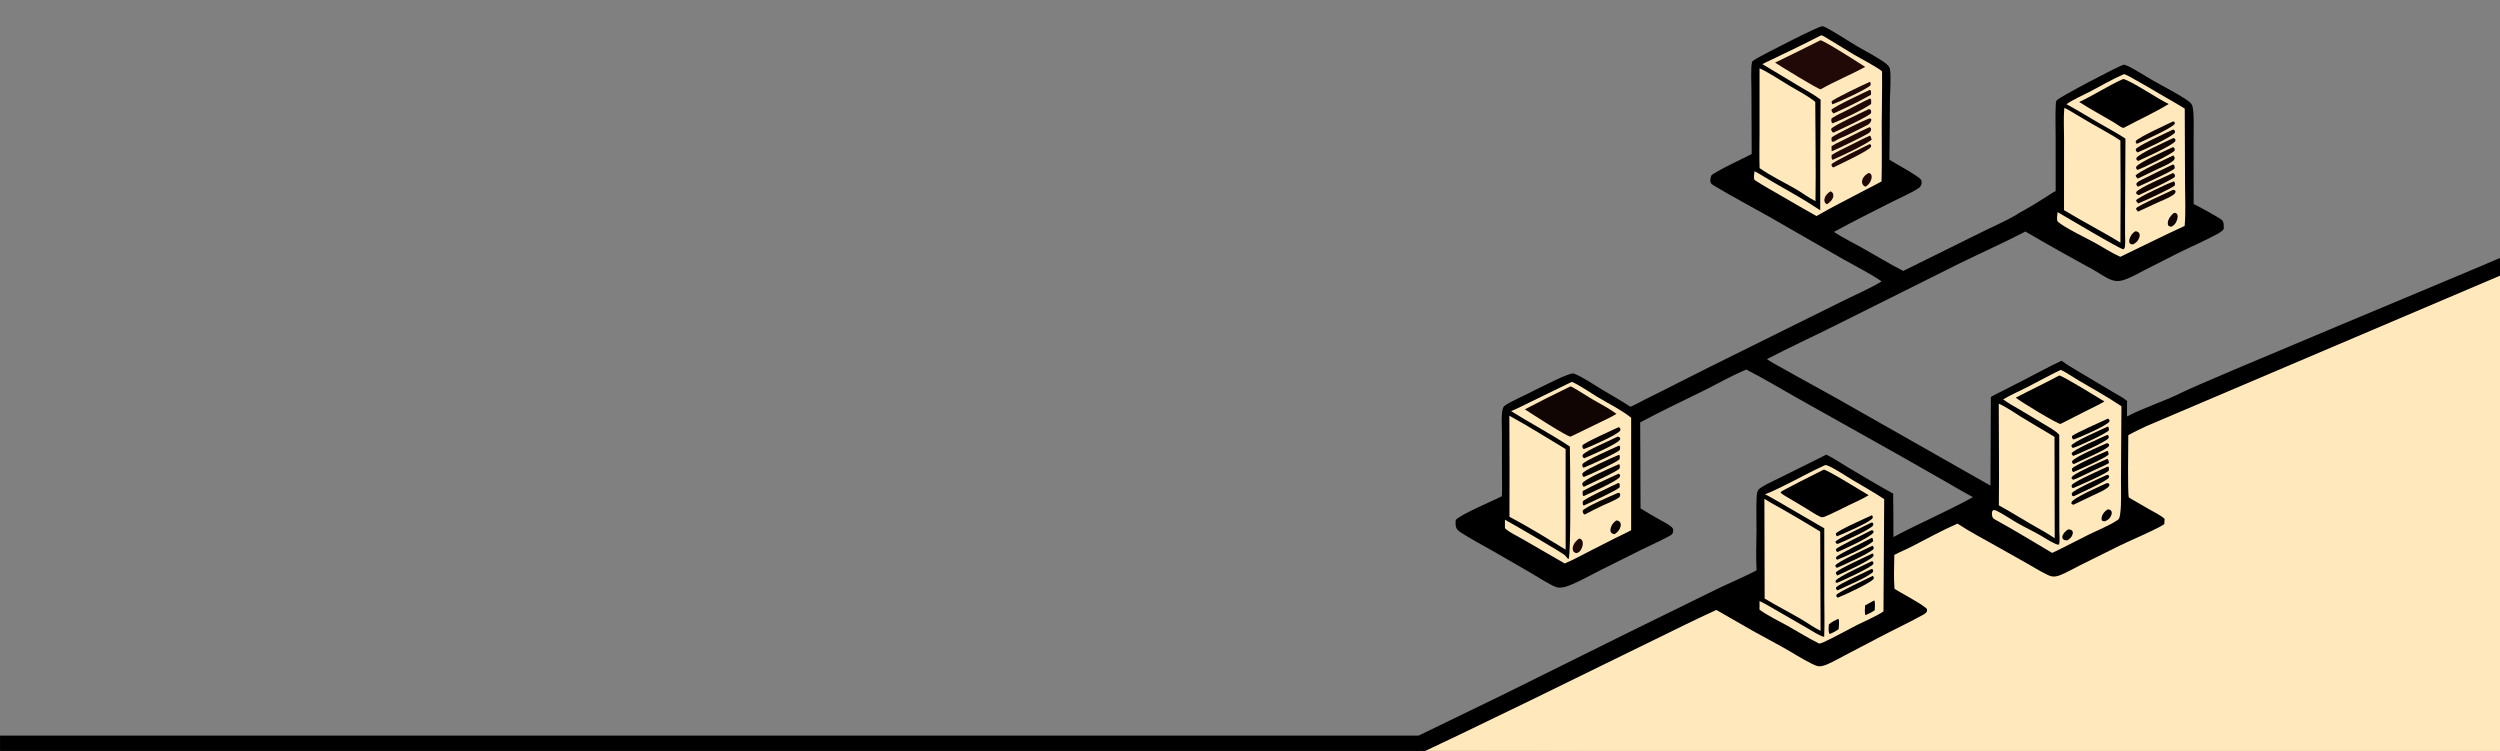 <?xml version="1.0" encoding="UTF-8" standalone="no"?>
<svg
   width="6066"
   height="1822"
   version="1.1"
   id="svg71"
   sodipodi:docname="third-alpha-wide-hack-shifted2-black-beige.svg"
   inkscape:version="1.3.2 (091e20ef0f, 2023-11-25)"
   viewBox="0 200 6066 1822"
   xmlns:inkscape="http://www.inkscape.org/namespaces/inkscape"
   xmlns:sodipodi="http://sodipodi.sourceforge.net/DTD/sodipodi-0.dtd"
   xmlns="http://www.w3.org/2000/svg"
   xmlns:svg="http://www.w3.org/2000/svg">
  <rect x="0" y="200" width="6066" height="1822" fill="#808080" stroke="none"/>
  <defs
     id="defs71" />
  <sodipodi:namedview
     id="namedview71"
     pagecolor="#ffffff"
     bordercolor="#666666"
     borderopacity="1.0"
     inkscape:showpageshadow="2"
     inkscape:pageopacity="0.0"
     inkscape:pagecheckerboard="0"
     inkscape:deskcolor="#d1d1d1"
     inkscape:zoom="1.0245794"
     inkscape:cx="4727.7936"
     inkscape:cy="798.37637"
     inkscape:window-width="3761"
     inkscape:window-height="2158"
     inkscape:window-x="1920"
     inkscape:window-y="0"
     inkscape:window-maximized="1"
     inkscape:current-layer="svg71"
     showgrid="false" />
  <path
     fill="#B35729"
     d="m 3400.523,8.357 h 749.964 1274.043 V 1077.937 v 49.389 224.56 680.477 h -1971.821 -52.186 v -25.399 -237.038 z"
     id="path1"
     style="fill:#d4d4d4;fill-opacity:0;stroke-width:1.977" />
  <path
     fill="#82231a"
     d="m 4250.308,573.74 -0.607,-157.24 c 0.014,-17.726 -2.062,-50.071 1.538,-66.614 3.773,-3.67 8.254,-6.41 12.792,-9.027 13.646,-7.871 149.189,-78.282 157.816,-77.209 4.718,0.585 11.489,4.698 15.655,6.999 23.128,12.757 45.246,27.721 67.965,41.229 16.249,9.659 62.203,33.459 73.996,45.246 2.92,2.917 5.582,6.355 6.293,10.519 3.156,18.552 0.107,56.767 -0.128,76.485 -0.57,47.835 -0.27,95.65 -1.226,143.487 12.964,8.215 71.794,39.808 77.009,48.88 1.708,2.973 1.423,7.551 0.523,10.77 -1.033,3.696 -2.956,6.627 -6.131,8.806 -17.47,11.998 -43.122,22.61 -62.329,32.416 -48,24.502 -96.487,48.286 -143.702,74.274 22.167,14.474 46.83,26.36 69.955,39.395 32.736,18.451 64.845,38.112 98.307,55.253 l 187.518,-92.735 c 29.604,-14.759 60.932,-28.065 89.442,-44.813 l 0.295,-0.793 c 71.72,-39.691 88.623,-56.185 92.562,-54.834 l -0.04,-131.63 c -0.012,-25.274 -1.017,-51.001 0.229,-76.228 0.172,-3.461 0.111,-10.079 2.237,-12.804 6.169,-7.902 148.783,-82.668 162.799,-86.779 4.506,1.138 8.586,2.485 12.737,4.635 20.021,10.375 39.19,23.065 58.765,34.313 18.822,10.816 78.166,41.377 90.729,54.136 4.265,4.333 5.246,10.496 5.95,16.332 2.589,21.481 1.194,51.567 1.271,73.831 l 0.077,155.076 c 9.926,4.271 61.978,32.825 68.759,38.897 5.316,4.77 4.269,15.401 4.25,21.849 -3.775,4.734 -8.084,7.76 -13.303,10.683 -32.208,17.985 -66.972,32.287 -99.945,48.879 l -79.045,40.132 c -17.236,8.736 -35.867,20.21 -54.585,24.98 -8.379,2.137 -16,1.935 -24.189,-0.923 -16.648,-5.813 -32.285,-17.997 -47.778,-26.482 -54.586,-29.543 -108.661,-59.992 -162.227,-91.347 -52.166,27.075 -106.964,51.464 -159.889,77.375 L 4451.929,990.257 c -54.735,27.297 -110.426,52.875 -164.675,81.132 13.628,9.681 30.076,17.558 44.645,25.901 41.259,23.632 83.308,45.786 124.694,69.182 l 373.073,211.855 0.993,-215.064 c 9.787,-5.944 20.521,-10.805 30.733,-16.014 l 50.92,-26.091 c 29.837,-15.127 59.423,-31.687 89.72,-45.79 13.929,10.158 28.962,18.773 43.718,27.653 26.632,16.024 53.606,31.482 80.129,47.682 11.362,6.939 25.257,13.494 35.281,22.094 -0.332,12.548 -0.132,25.147 -0.15,37.698 40.172,-21.316 93.805,-37.946 134.255,-58.709 46.912,-24.078 723.416,-304.557 771.506,-326.193 l -0.583,48.312 -641.659,477.982 3.24,660.91 -1991.967,9.282 1.237,-34.717 208.278,-101.05 307.738,-152.517 212.619,-104.374 c 32.003,-15.416 64.95,-29.176 96.49,-45.493 -1.809,-32.333 -0.405,-65.284 -0.206,-97.692 0.164,-26.579 -0.945,-53.665 0.38,-80.191 0.239,-4.782 0.775,-10.171 2.465,-14.651 1.629,-4.315 7.353,-7.978 11.205,-10.339 12.854,-7.889 27.468,-14.182 40.956,-21.048 37.954,-19.322 76.555,-37.387 114.374,-56.959 17.886,8.726 35.045,20.641 52.202,30.811 36.393,21.573 72.971,43.456 110.023,63.852 0.468,35.13 0.678,70.263 0.629,105.398 63.358,-33.936 130.046,-62.053 192.982,-96.83 -21.642,-11.473 -42.769,-24.164 -64.045,-36.304 l -111.234,-63.413 -252.571,-141.665 c -40.654,-22.736 -80.523,-47.072 -122.053,-68.213 -33.926,13.988 -70.441,34.809 -103.734,51.369 -51.229,25.482 -103.44,49.719 -153.795,76.851 l 0.838,208.791 c 15.627,9.818 31.864,18.887 47.876,28.067 8.385,4.809 18.024,9.358 25.567,15.418 2.259,1.817 5.123,4.313 5.635,7.332 0.591,3.477 -0.063,7.823 -2.016,10.763 -1.907,2.873 -6.782,5.2 -9.834,6.803 -20.471,10.744 -41.682,20.329 -62.434,30.54 l -98.907,49.267 c -21.561,10.635 -70.382,38.124 -90.26,42.423 -5.967,1.291 -13.785,2.335 -19.645,0.432 -14.919,-4.845 -52.365,-29.155 -67.822,-37.946 l -87.198,-50.27 c -24.89,-14.121 -50.286,-27.471 -74.419,-42.877 l -1.679,-1.153 c -3.015,-2.034 -6.172,-3.937 -8.609,-6.68 -6.289,-7.081 -4.96,-15.244 -4.646,-24.015 10.57,-13.441 90.682,-46.513 112.027,-57.892 0.919,-17.662 0.192,-35.698 0.166,-53.387 l -0.103,-101.426 c 0.01,-16.241 -2.105,-40.004 1.664,-55.379 0.735,-3.003 1.522,-6.131 3.91,-8.258 10.741,-9.569 60.868,-30.968 77.891,-40.73 13.779,-5.946 81.023,-41.918 90.946,-38.334 0.393,0.142 0.775,0.312 1.164,0.46 20.125,7.715 47.73,26.668 67.304,38.45 22.913,13.791 46.72,26.794 68.888,41.719 12.431,-5.174 24.448,-12.31 36.523,-18.343 25.533,-12.444 50.92,-25.183 76.159,-38.217 53.076,-26.949 106.326,-53.552 159.748,-79.809 l 235.314,-116.612 c 32.929,-16.522 70.564,-32.422 101.84,-51.308 -28.421,-19.445 -63.911,-37.108 -94.168,-54.306 l -179.838,-103.246 c -42.694,-24.041 -86.046,-46.904 -128.125,-72.044 -3.429,-2.05 -10.422,-5.521 -12.274,-9.069 -2.945,-5.645 -0.617,-12.765 1.164,-18.38 8.772,-9.278 80.877,-43.202 97.919,-51.946 z"
     id="path2"
     style="fill:#000000;fill-opacity:1;stroke-width:1.977"
     sodipodi:nodetypes="cccccccscscssccccccccccscccssscccccccccccccccccccccsscccccccccccccssccccscccccccccccccccccssccccccccccccsccccccccccsccc" />
  <path
     fill="#b35729"
     d="m 4281.148,1410.28 c 14.636,9.647 30.498,17.593 45.676,26.383 q 45.222,25.936 89.744,53.057 l 0.885,240.9 c -16.311,-7.748 -31.49,-19.248 -47.163,-28.332 -29.32,-16.994 -59.517,-32.489 -88.566,-49.978 z"
     id="path3"
     style="stroke-width:1.977;fill:#ffe9bc;fill-opacity:1.0" />
  <path
     fill="#b35729"
     d="m 4269.372,365.726 c 24.67,11.551 48.596,27.98 71.975,41.994 20.392,12.225 44.945,24.474 63.236,39.464 0.132,80.274 1.797,160.6 0.494,240.867 -16.712,-8.408 -32.145,-20.218 -48.372,-29.65 -28.68,-16.667 -60.141,-31.313 -87.177,-50.497 -0.97,-27.425 -0.15,-55.198 -0.164,-82.66 z"
     id="path4"
     style="stroke-width:1.977;fill:#ffe9bc;fill-opacity:1" />
  <path
     fill="#b35729"
     d="m 4849.752,1179.433 c 18.593,8.165 36.699,21.328 54.089,31.972 26.905,16.468 54.123,32.345 81.193,48.531 l 0.498,246.048 c -19.152,-13.05 -40.253,-24.083 -60.262,-35.794 -25.078,-14.678 -49.645,-30.091 -75.23,-43.903 0.827,-82.265 -0.022,-164.586 -0.288,-246.854 z"
     id="path5"
     style="stroke-width:1.977;fill:#ffe9bc;fill-opacity:1" />
  <path
     fill="#b35729"
     d="m 3662.308,1208.735 c 46.355,25.235 91.181,53.751 136.472,80.846 l 0.111,244.053 c -44.757,-27.246 -89.922,-55.329 -136.314,-79.654 q 0.539,-122.622 -0.269,-245.245 z"
     id="path6"
     style="stroke-width:1.977;fill:#ffe9bc;fill-opacity:1.0" />
  <path
     fill="#b35729"
     d="m 5008.815,461.95 c 8.657,3.123 17.361,9.142 25.299,13.82 l 41.675,24.66 c 22.886,13.451 47.252,25.603 69.124,40.555 q 1.01,123.919 0.081,247.838 c -44.797,-27.816 -92,-51.48 -136.884,-78.958 l 0.103,-172.203 c 0.138,-24.844 -1.663,-51.078 0.602,-75.712 z"
     id="path7"
     style="stroke-width:1.977;fill:#ffe9bc;fill-opacity:1" />
  <path
     fill="#b35729"
     d="m 4428.302,1328.594 c 1.698,-0.067 3.267,-0.079 4.878,0.536 16.906,6.465 45.436,25.614 62.312,35.789 25.411,15.319 51.639,29.75 76.316,46.201 l -1.751,272.312 c -15.921,11.181 -45.223,23.499 -63.301,32.641 -27.449,13.876 -54.5,29.523 -82.415,42.312 -3.252,1.49 -6.471,2.54 -9.986,3.247 -26.255,-12.727 -51.316,-28.781 -76.792,-43.055 -21.185,-11.873 -49.211,-25.023 -68.3,-39.406 l 0.105,-20.694 c 13.043,5.904 25.691,13.767 38.161,20.84 l 77.76,44.836 c 12.555,7.17 26.978,17.464 40.911,21.261 1.337,-30.909 0.314,-62.347 0.32,-93.304 l -0.075,-170.175 -87.034,-50.551 c -18.839,-10.883 -37.547,-22.229 -56.866,-32.24 14.263,-4.749 27.986,-11.871 41.516,-18.4 34.958,-16.873 68.883,-36.189 104.243,-52.152 z"
     id="path8"
     style="stroke-width:1.977;fill:#ffe9bc;fill-opacity:1.0" />
  <path
     fill="#82231a"
     d="m 4547.714,1656.789 c 2.672,3.643 1.195,18.765 1.195,23.711 -7.014,5.098 -14.419,8.812 -22.412,12.097 -2.881,-3.625 -1.158,-18.378 -1.006,-23.668 z"
     id="path9"
     style="stroke-width:1.977;fill:#010000;fill-opacity:1" />
  <path
     fill="#82231a"
     d="m 4460.368,1701.42 0.314,0.095 c 3.037,3.851 0.863,20.02 0.618,25.088 q -5.059,3.613 -10.533,6.566 -5.473,2.952 -11.273,5.197 c -3.892,-4.875 -2.224,-16.589 -2.073,-22.963 5.76,-6.175 15.475,-10.071 22.947,-13.984 z"
     id="path10"
     style="stroke-width:1.977;fill:#010000;fill-opacity:1" />
  <path
     fill="#82231a"
     d="m 4541.887,1450.212 1.471,1.396 c 0.658,2.346 1.385,3.675 -0.016,5.963 -5.75,9.401 -71.94,38.243 -86.392,43.817 -1.382,-2.326 -2.502,-3.965 -2.492,-6.778 6.509,-8.631 74.061,-37.991 87.429,-44.398 z"
     id="path11"
     style="stroke-width:1.977;fill:#010000;fill-opacity:1" />
  <path
     fill="#82231a"
     d="m 4541.003,1580.617 c 1.986,-0.099 1.844,0.257 3.327,1.429 0.853,2.583 1.03,2.984 0.391,5.599 -14.213,14.089 -65.541,34.485 -85.974,44.7 -1.032,-0.369 -2.202,-1.268 -2.819,-2.172 -1.466,-2.148 -1.211,-3.197 -0.62,-5.472 10.649,-9.68 68.208,-35.318 85.696,-44.084 z"
     id="path12"
     style="stroke-width:1.977;fill:#010000;fill-opacity:1" />
  <path
     fill="#82231a"
     d="m 4542.205,1504.809 1.159,0.983 c 1.142,2.828 2.044,4.643 1.3,7.758 -12.861,12.385 -68.213,37.345 -86.71,44.522 l -1.804,-1.094 c -1.323,-2.615 -1.528,-2.644 -0.904,-5.471 7.407,-7.486 71.657,-38.504 86.959,-46.698 z"
     id="path13"
     style="stroke-width:1.977;fill:#010000;fill-opacity:1" />
  <path
     fill="#82231a"
     d="m 4541.528,1561.838 c 1.165,-0.01 1.9,0.371 2.972,0.79 0.866,2.216 1.892,3.61 0.712,5.952 -4.044,8.019 -74.136,40.012 -86.902,45.324 -2.405,-0.036 -2.558,0.267 -4.658,-1.156 0.081,-1.204 0.105,-2.44 0.471,-3.604 2.494,-7.946 74.703,-40.877 87.404,-47.307 z"
     id="path14"
     style="stroke-width:1.977;fill:#010000;fill-opacity:1" />
  <path
     fill="#82231a"
     d="m 4543.945,1597.394 1.696,1.317 c 0.99,2.575 1.071,3.037 0.636,5.756 -7.062,9.846 -72.653,40.318 -87.058,45.682 -0.711,-0.445 -1.819,-1.067 -2.34,-1.716 -1.639,-2.034 -1.315,-3.247 -0.834,-5.524 7.099,-7.567 72.387,-37.824 87.9,-45.515 z"
     id="path15"
     style="stroke-width:1.977;fill:#010000;fill-opacity:1" />
  <path
     fill="#82231a"
     d="m 4543.252,1542.995 c 1.246,0.421 1.574,1.165 2.413,2.148 0.18,1.417 0.589,2.608 0.04,3.987 -3.708,9.282 -74.758,41.358 -87.918,47.355 -1.793,-2.517 -3.192,-4.519 -3.243,-7.618 7.997,-9.093 73.137,-38.031 88.709,-45.873 z"
     id="path16"
     style="stroke-width:1.977;fill:#010000;fill-opacity:1" />
  <path
     fill="#82231a"
     d="m 4540.578,1486.789 c 1.734,-0.209 2.788,0.11 4.463,0.511 1.406,2.095 0.831,2.583 0.548,4.996 -6.986,11.318 -71.847,40.46 -86.693,47.089 -0.786,-0.249 -1.846,-1.037 -2.565,-1.47 -1.366,-2.399 -1.779,-2.77 -1.578,-5.475 4.407,-5.58 74.008,-39.481 85.824,-45.651 z"
     id="path17"
     style="stroke-width:1.977;fill:#010000;fill-opacity:1" />
  <path
     fill="#82231a"
     d="m 4540.829,1467.915 c 1.406,-0.01 2.204,0.261 3.523,0.691 0.87,2.32 1.666,3.663 0.539,6.139 -3.92,8.613 -72.951,40.024 -85.717,45.009 -2.028,-0.227 -2.753,-0.843 -4.431,-1.931 -1.127,-2.186 -1.234,-2.063 -0.573,-4.407 6.953,-7.357 72.002,-37.864 86.66,-45.501 z"
     id="path18"
     style="stroke-width:1.977;fill:#010000;fill-opacity:1" />
  <path
     fill="#82231a"
     d="m 4543.236,1524.306 c 1.031,0.427 1.768,1.362 2.303,2.332 1.197,2.182 0.915,3.959 0.107,6.133 -14.835,12.184 -69,36.6 -88.325,45.018 -0.431,-0.221 -0.911,-0.365 -1.297,-0.662 -2.001,-1.544 -2.465,-2.615 -2.879,-4.927 5.069,-9.326 76.565,-41.268 90.093,-47.895 z"
     id="path19"
     style="stroke-width:1.977;fill:#010000;fill-opacity:1" />
  <path
     fill="#82231a"
     d="m 4425.226,1339.452 c 8.767,0.427 93.714,53.341 108.965,62.097 -15.063,9.294 -31.928,16.382 -47.869,24.122 -19.437,9.441 -38.79,19.649 -58.726,27.979 -3.539,1.117 -6.299,2.251 -9.917,0.654 -12.144,-5.354 -23.933,-13.922 -35.433,-20.692 q -20.75,-12.083 -41.208,-24.657 c -5.683,-3.467 -12.024,-6.643 -17.311,-10.647 -1.976,-1.497 -2.485,-2.19 -3.384,-4.406 1.919,-2.669 94.498,-49.603 104.882,-54.449 z"
     id="path20"
     style="stroke-width:1.977;fill:#000000;fill-opacity:1" />
  <path
     fill="#b35729"
     d="m 4418.044,285.986 c 0.464,-0.032 0.928,-0.129 1.393,-0.093 2.794,0.213 6.068,2.453 8.473,3.837 23.518,13.557 46.342,28.563 69.763,42.374 14.103,8.317 59.257,31.791 68.945,41.203 0.535,42.947 -0.676,85.896 -0.806,128.841 -0.138,45.977 0.755,92.14 -0.454,138.089 -10.593,6.183 -21.956,11.393 -32.798,17.182 -41.711,22.28 -84.118,43.168 -125.111,66.763 q -42.306,-23.824 -84.217,-48.331 c -21.902,-12.644 -44.178,-24.899 -65.304,-38.82 l -1.5,-1.646 c -1.346,-6.384 -0.107,-13.522 0.797,-19.936 16.117,8.618 31.631,18.74 47.531,27.804 37.948,21.632 75.479,42.783 111.9,66.97 q -0.409,-134.201 0.897,-268.396 c -14.662,-11.689 -32.712,-20.938 -48.807,-30.669 l -92.671,-55.658 c 47.367,-23.007 95.273,-45.174 141.973,-69.514 z"
     id="path21"
     style="stroke-width:1.977;fill:#ffe9bc;fill-opacity:1" />
  <path
     fill="#82231a"
     d="m 4441.724,664.222 c 2.331,1.097 3.805,2.089 5.262,4.279 1.601,2.403 1.738,5.756 1.194,8.493 -1.623,8.185 -8.565,14.38 -15.244,18.629 -2.218,-1.03 -3.572,-1.955 -4.874,-4.092 -1.722,-2.825 -1.635,-6.811 -0.855,-9.899 1.986,-7.871 7.661,-13.601 14.516,-17.412 z"
     id="path22"
     style="stroke-width:1.977;fill:#1f0806;fill-opacity:1" />
  <path
     fill="#82231a"
     d="m 4533.752,619.773 c 2.646,0.227 4.407,0.854 5.993,3.147 2.156,3.119 2,7.286 1.098,10.82 -2.257,8.847 -6.793,14.808 -14.51,19.432 -2.51,-1.364 -4.85,-2.528 -6.368,-5.064 -2.004,-3.344 -2.423,-7.278 -1.423,-11.017 2.224,-8.323 8.108,-13.219 15.21,-17.317 z"
     id="path23"
     style="stroke-width:1.977;fill:#1f0806;fill-opacity:1" />
  <path
     fill="#82231a"
     d="m 4536.979,398.632 1.42,1.283 c 0.726,2.89 0.839,4.161 0.014,7.141 -7.111,8.673 -78.695,41.411 -91.886,46.074 -1.809,-2.285 -2.411,-4.22 -2.206,-7.094 4.973,-6.481 79.778,-41.808 92.659,-47.404 z"
     id="path24"
     style="stroke-width:1.977;fill:#1f0806;fill-opacity:1" />
  <path
     fill="#82231a"
     d="m 4536.481,549.67 c 1.105,0.225 1.87,0.874 2.805,1.479 0.934,1.886 1.286,2.629 0.61,4.799 -2.745,8.821 -78.658,43.882 -91.606,50.466 -0.768,-0.411 -1.331,-0.654 -1.975,-1.318 -1.901,-1.953 -2.401,-3.659 -2.479,-6.285 2.807,-5.764 81.677,-43.643 92.644,-49.14 z"
     id="path25"
     style="stroke-width:1.977;fill:#1f0806;fill-opacity:1" />
  <path
     fill="#82231a"
     d="m 4536.382,418.271 c 0.677,-0.045 1.619,0.275 2.289,0.419 1.704,3.311 1.194,7.547 1.194,11.197 -29.353,16.475 -60.428,31.73 -91.157,45.495 -2.557,-2.68 -4.627,-4.993 -5.071,-8.802 3.831,-6.788 80.069,-42.214 92.745,-48.309 z"
     id="path26"
     style="stroke-width:1.977;fill:#1f0806;fill-opacity:1" />
  <path
     fill="#82231a"
     d="m 4537.265,529.123 c 0.057,0.028 0.124,0.042 0.172,0.085 2.429,2.166 3.022,6.831 3.928,9.972 -23.658,16.53 -66.617,35.912 -93.835,48.365 l -2.2,-0.421 c -1.643,-3.186 -1.122,-7.539 -1.138,-11.063 12.768,-8.007 26.847,-14.397 40.324,-21.165 17.468,-8.776 34.851,-17.896 52.749,-25.772 z"
     id="path27"
     style="stroke-width:1.977;fill:#1f0806;fill-opacity:1" />
  <path
     fill="#82231a"
     d="m 4535.175,509.077 2.465,-0.459 -0.774,-0.101 c 2.063,1.589 3.165,2.653 3.157,5.467 -0.01,3.455 -1.967,5.93 -4.463,8.068 -5.821,4.987 -80.915,41.447 -91.288,45.113 l -0.213,-12.545 c 2.984,-1.662 6.305,-3.222 8.979,-5.337 27.627,-12.945 54.131,-27.927 82.137,-40.207 z"
     id="path28"
     style="stroke-width:1.977;fill:#1f0806;fill-opacity:1" />
  <path
     fill="#82231a"
     d="m 4451.86,543.017 -5.769,1.083 -1.615,-1.113 c -0.462,-3.423 -1.04,-6.357 -0.069,-9.725 7.131,-6.114 85.949,-45.896 93.379,-46.202 1.992,1.49 2.281,1.186 2.952,3.732 -1.442,6.082 -3.506,8.438 -8.681,11.964 q -26.004,13.644 -52.504,26.3 c -8.189,3.983 -20.858,8.169 -27.694,13.961 z"
     id="path29"
     style="stroke-width:1.977;fill:#1f0806;fill-opacity:1" />
  <path
     fill="#82231a"
     d="m 4534.275,464.78 c 2.796,0.261 3.013,0.129 5.039,2.016 0.922,3.046 1.185,4.516 0.597,7.641 -5.701,8.055 -76.531,40.583 -90.494,47.056 l -1.426,0.253 c -2.272,-1.419 -2.653,-2.139 -3.858,-4.538 -0.74,-1.473 -1.441,-3.253 -0.701,-4.851 3.023,-6.505 79.888,-42.148 90.843,-47.578 z"
     id="path30"
     style="stroke-width:1.977;fill:#1f0806;fill-opacity:1" />
  <path
     fill="#82231a"
     d="m 4537.031,439.099 2.221,0.927 c 1.569,3.801 0.909,8.333 0.768,12.375 -22.08,15.162 -68.073,36.855 -93.496,46.91 l -2.184,-2.372 c -0.71,-2.73 -1.396,-5.113 -0.618,-7.952 0.55,-2.002 2.248,-2.993 3.892,-4.032 11.208,-7.07 24.183,-12.599 35.996,-18.651 17.75,-9.096 35.292,-18.902 53.419,-27.206 z"
     id="path31"
     style="stroke-width:1.977;fill:#1f0806;fill-opacity:1" />
  <path
     fill="#82231a"
     d="m 4417.035,297.742 c 6.57,-0.884 95.86,56.231 108.816,64.644 -35.527,19.038 -73.222,34.422 -108.232,54.334 -6.593,-0.144 -98.546,-56.911 -110.613,-64.713 36.867,-17.647 73.416,-36.096 110.029,-54.265 z"
     id="path32"
     style="stroke-width:1.977;fill:#200906;fill-opacity:1" />
  <path
     fill="#b35729"
     d="m 3813.863,1126.533 c 15.795,6.172 45.629,26.695 61.467,36.221 27.215,16.372 57.599,31.11 82.524,50.744 l -0.041,272.996 c -11.685,6.569 -24.053,11.921 -36.045,17.912 l -58.834,29.829 c -21.786,10.839 -43.854,23.743 -66.328,32.908 l -103.007,-59.457 c -12.312,-7.185 -29.413,-15.161 -40.215,-24.142 -2.299,-1.913 -1.7,-3.548 -1.824,-6.349 v -16.091 c 15.236,7.717 141.635,81.707 145.391,86.002 q 4.038,4.618 7.979,9.318 l 1.194,-0.51 c 6.193,-14.014 3.655,-235.061 2.945,-272.431 -46.256,-30.787 -95.684,-56.423 -142.604,-86.016 15.66,-6.087 31.04,-14.477 46.226,-21.721 q 50.725,-24.32 101.171,-49.213 z"
     id="path33"
     style="stroke-width:1.977;fill:#ffe9bc;fill-opacity:1.0" />
  <path
     fill="#82231a"
     d="m 3921.642,1462.82 c 3.724,0.312 6.462,0.99 8.926,4.044 2.233,2.765 2.534,6.42 1.797,9.773 -1.882,8.561 -7.09,14.604 -14.273,19.233 -1.097,-0.016 -2.073,0.012 -3.166,-0.219 -2.465,-0.517 -4.823,-1.955 -6.153,-4.135 -1.465,-2.399 -1.534,-5.491 -1.034,-8.179 1.611,-8.652 6.8,-15.625 13.903,-20.517 z"
     id="path34"
     style="stroke-width:1.977;fill:#090302;fill-opacity:1" />
  <path
     fill="#82231a"
     d="m 3831.652,1506.594 c 1.125,0.314 2.267,0.651 3.342,1.113 2.346,1.002 3.738,3.008 4.57,5.346 2.263,6.362 0.142,13.882 -2.911,19.594 -2.882,5.387 -5.635,7.902 -11.496,9.52 -2.752,-0.591 -5.386,-1.508 -7.128,-3.878 -1.941,-2.642 -2.4,-6.214 -1.919,-9.389 1.447,-9.55 7.983,-16.927 15.542,-22.306 z"
     id="path35"
     style="stroke-width:1.977;fill:#1e0806;fill-opacity:1" />
  <path
     fill="#82231a"
     d="m 3928.41,1281.127 c 1.089,0.417 1.032,0.17 1.571,1.183 1.605,3.027 1.202,6.334 0.227,9.454 -6.538,7.497 -75.588,38.541 -87.7,43.075 -1.141,-0.679 -2.066,-1.519 -2.617,-2.784 -0.787,-1.801 -0.939,-3.639 -0.354,-5.497 2.289,-7.281 75.61,-39.238 88.873,-45.431 z"
     id="path36"
     style="stroke-width:1.977;fill:#090302;fill-opacity:1" />
  <path
     fill="#82231a"
     d="m 3925.338,1259.31 c 2.291,0.435 4.23,1.376 5.588,3.366 0.684,1.004 0.559,1.929 0.221,3.081 -3.08,10.483 -73.971,40.431 -87.115,46.189 -1.073,-0.413 -2.56,-1.663 -3.228,-2.559 -1.445,-1.945 -1.002,-3.43 -0.674,-5.598 7.493,-10.547 69.095,-35.96 85.208,-44.479 z"
     id="path37"
     style="stroke-width:1.977;fill:#090302;fill-opacity:1" />
  <path
     fill="#82231a"
     d="m 3926.362,1395.732 c 2.682,0.42 2.931,0.126 4.572,2.227 0.273,2.194 0.496,3.768 -0.207,5.903 -0.8,2.428 -2.508,3.582 -4.633,4.883 -10.733,6.56 -23.335,11.345 -34.784,16.668 q -23.418,10.835 -46.115,23.111 c -0.915,-0.402 -2.226,-1.485 -3.064,-2.066 -1.453,-2.645 -1.951,-3.949 -2.006,-7.071 4.044,-8.691 72.536,-37.711 86.238,-43.655 z"
     id="path38"
     style="stroke-width:1.977;fill:#090302;fill-opacity:1" />
  <path
     fill="#82231a"
     d="m 3927.403,1303.911 c 1.063,0.128 1.7,0.519 2.641,1.001 0.302,3.425 0.376,6.112 -0.374,9.477 -10.335,9.032 -71.593,37.267 -86.941,43.072 -0.219,-0.195 -0.453,-0.377 -0.66,-0.584 -2.133,-2.133 -2.868,-3.916 -2.801,-6.896 0.814,-1.909 1.633,-3.197 3.275,-4.451 13.069,-9.982 67.759,-34.45 84.86,-41.619 z"
     id="path39"
     style="stroke-width:1.977;fill:#090302;fill-opacity:1" />
  <path
     fill="#82231a"
     d="m 3926.467,1372.004 c 1.923,0.318 1.925,0.563 3.348,1.744 0.502,3.282 0.589,5.66 -0.032,8.934 -7.574,7.703 -71.524,36.94 -86.125,43.614 -1.645,0.028 -0.717,0.203 -2.607,-1.096 -0.561,-2.453 -1.255,-6.03 -0.504,-8.491 1.749,-5.726 74.983,-39.406 85.92,-44.704 z"
     id="path40"
     style="stroke-width:1.977;fill:#090302;fill-opacity:1" />
  <path
     fill="#82231a"
     d="m 3927.39,1349.3 c 2.212,1.088 2.386,1.497 3.702,3.618 -0.024,1.35 -0.213,2.533 -0.599,3.841 -2.595,8.82 -75.017,41.137 -87.635,46.856 l -1.73,-0.628 c -1.573,-3.386 -0.915,-7.954 -0.838,-11.63 28.338,-15.32 57.854,-28.579 87.1,-42.056 z"
     id="path41"
     style="stroke-width:1.977;fill:#090302;fill-opacity:1" />
  <path
     fill="#82231a"
     d="m 3927.526,1236.488 c 1.589,0.624 2.368,1.542 3.589,2.702 0.585,2.192 1.032,3.374 -0.01,5.592 -4.281,9.149 -74.271,40.046 -87.605,44.714 -1.56,-0.504 -1.933,-0.279 -2.846,-1.811 -1.285,-2.16 -1.86,-4.536 -0.973,-6.959 2.097,-5.724 77.901,-39.524 87.841,-44.238 z"
     id="path42"
     style="stroke-width:1.977;fill:#090302;fill-opacity:1" />
  <path
     fill="#82231a"
     d="m 3927.516,1326.554 1.812,0.302 0.852,1.35 c 0.069,2.68 0.427,5.671 -0.457,8.234 -2.026,5.875 -77.061,40.067 -86.936,44.819 -2.404,-2.518 -3.627,-4.728 -3.593,-8.256 4.489,-10.711 72.931,-39.391 88.321,-46.449 z"
     id="path43"
     style="stroke-width:1.977;fill:#090302;fill-opacity:1" />
  <path
     fill="#82231a"
     d="m 3810.112,1137.753 c 1.67,0.042 2.726,0.298 4.196,1.119 17.469,9.736 34.363,21.095 51.652,31.247 18.426,10.819 39.259,21.125 56.212,34.07 -12.929,8.136 -27.546,14.512 -41.245,21.267 q -34.361,17.066 -69.022,33.515 c -0.407,0.124 -0.798,0.306 -1.218,0.373 -7.131,1.167 -97.117,-57.229 -110.759,-66.174 q 54.632,-28.622 110.184,-55.419 z"
     id="path44"
     style="stroke-width:1.977;fill:#110503;fill-opacity:1" />
  <path
     fill="#b35729"
     d="m 5153.876,379.762 c 9.411,3.234 18.834,9.286 27.532,14.097 q 29.073,16.113 57.557,33.248 c 20.631,12.241 41.781,23.713 62.084,36.482 l 0.731,181.257 c 0.126,34.153 1.933,69.34 -0.917,103.315 -52.559,24.083 -103.997,50.185 -156.188,74.985 -21.245,-9.547 -41.842,-23.126 -62.333,-34.416 -21.205,-11.684 -73.447,-36.523 -89.68,-51.199 -2.886,-5.125 -0.71,-17.084 -0.063,-22.816 16.658,9.223 151.501,90.313 159.802,90.187 1.979,-1.994 2.872,-2.554 3.338,-5.404 1.587,-9.673 0.593,-20.744 0.521,-30.562 l 0.01,-45.975 0.938,-186.594 c -21.14,-14.01 -43.884,-25.852 -65.795,-38.624 -25.744,-15.01 -51.019,-30.779 -77.284,-44.892 17.147,-12.057 38.112,-20.659 56.704,-30.394 27.56,-14.433 54.472,-30.319 83.044,-42.696 z"
     id="path45"
     style="stroke-width:1.977;fill:#ffe9bc;fill-opacity:1" />
  <path
     fill="#82231a"
     d="m 5274.442,716.787 c 0.986,-0.069 2.816,-0.342 3.845,-0.109 2.281,0.518 3.732,1.878 4.722,3.957 1.548,3.248 0.804,8.08 -0.164,11.373 -2.423,8.225 -6.029,13.771 -13.55,17.922 -3.486,-0.047 -5.01,-0.129 -7.839,-2.226 -1.248,-2.417 -1.713,-4.093 -1.519,-6.845 0.681,-9.687 7.38,-18.119 14.506,-24.073 z"
     id="path46"
     style="stroke-width:1.977;fill:#100403;fill-opacity:1" />
  <path
     fill="#82231a"
     d="m 5180.863,761.307 c 1.132,0.018 2.842,-0.073 3.967,0.277 2.385,0.739 4.7,2.423 5.897,4.653 1.57,2.919 1.171,6.556 0.185,9.581 -2.626,8.035 -7.211,12.85 -14.507,16.823 -1.114,0.134 -2.245,0.312 -3.373,0.245 -2.72,-0.162 -4.036,-1.158 -5.835,-3.05 -1.145,-2.961 -1.234,-5.309 -0.531,-8.379 1.975,-8.649 6.696,-15.564 14.198,-20.149 z"
     id="path47"
     style="stroke-width:1.977;fill:#100403;fill-opacity:1" />
  <path
     fill="#82231a"
     d="m 5273.299,494.415 c 1.08,0.395 2.107,1.427 3.017,2.137 0.431,1.303 1.13,2.255 0.571,3.613 -3.835,9.316 -76.853,41.976 -91.629,48.807 -0.618,-0.421 -1.404,-0.901 -1.86,-1.498 -1.647,-2.151 -1.382,-3.137 -0.955,-5.576 8.082,-9.43 75.007,-39.931 90.857,-47.483 z"
     id="path48"
     style="stroke-width:1.977;fill:#100403;fill-opacity:1" />
  <path
     fill="#82231a"
     d="m 5272.892,660.589 c 2.312,-0.018 3.732,1.135 5.649,2.293 0.427,1.981 0.466,2.473 -0.32,4.335 -1.732,4.101 -6.198,6.495 -9.857,8.683 -11.01,6.588 -24.045,11.395 -35.747,16.738 -15.008,6.853 -29.797,14.348 -44.971,20.809 -2.433,-2.346 -4.338,-4.42 -4.631,-7.924 4.587,-6.926 76.902,-38.486 89.876,-44.933 z"
     id="path49"
     style="stroke-width:1.977;fill:#100403;fill-opacity:1" />
  <path
     fill="#82231a"
     d="m 5271.949,599.296 c 2.036,-0.125 1.909,0.287 3.425,1.498 1.074,3.449 2.036,4.799 0.89,8.296 -6.747,6.983 -74.276,37.521 -87.539,43.524 l -2.415,-0.37 c -1.574,-2.139 -2.63,-3.234 -2.711,-5.995 0.984,-2.791 2.796,-4.376 5.234,-5.95 4.84,-3.125 10.365,-5.24 15.468,-7.892 22.276,-11.573 45.054,-22.157 67.649,-33.111 z"
     id="path50"
     style="stroke-width:1.977;fill:#100403;fill-opacity:1" />
  <path
     fill="#82231a"
     d="m 5274.92,640.021 c 0.814,0.66 1.358,1.706 1.746,2.656 1.002,2.453 0.984,5.131 0.154,7.594 -8.383,7.104 -75.831,38.713 -88.768,43.332 -2.524,-2.451 -4.629,-4.252 -4.89,-7.849 5.184,-7.412 79.736,-42.006 91.758,-45.734 z"
     id="path51"
     style="stroke-width:1.977;fill:#100403;fill-opacity:1" />
  <path
     fill="#82231a"
     d="m 5272.378,619.878 c 2.056,0.862 3.17,1.403 4.263,3.56 0.847,1.674 1.002,3.386 0.519,5.169 -1.441,5.331 -77.959,40.223 -87.734,44.983 -1.396,-0.684 -3.499,-1.482 -4.625,-2.526 -1.923,-1.781 -1.647,-2.674 -1.433,-5.009 6.317,-10.195 74.716,-39.197 89.009,-46.177 z"
     id="path52"
     style="stroke-width:1.977;fill:#100403;fill-opacity:1" />
  <path
     fill="#82231a"
     d="m 5272.888,514.295 c 1.248,0.298 2.449,1.061 3.349,1.992 1.625,1.686 1.199,3.093 1.122,5.242 -5.532,9.739 -76.423,42.921 -90.804,48.386 -1.278,-0.935 -3.073,-2.664 -3.687,-4.155 -0.493,-1.192 -0.947,-2.809 -0.347,-4.044 3.797,-7.794 76.624,-40.69 90.367,-47.422 z"
     id="path53"
     style="stroke-width:1.977;fill:#100403;fill-opacity:1" />
  <path
     fill="#82231a"
     d="m 5273.022,556.801 c 0.75,0.494 2.012,1.676 2.49,2.376 1.546,2.253 1.423,3.493 1.137,6.005 -5.234,7.962 -77.996,42.973 -90.051,46.993 l -2.473,-1.838 c -0.946,-2.216 -1.722,-3.34 -0.614,-5.764 4.394,-9.614 77.386,-42.32 89.511,-47.772 z"
     id="path54"
     style="stroke-width:1.977;fill:#100403;fill-opacity:1" />
  <path
     fill="#82231a"
     d="m 5273.605,534.832 c 1.465,0.378 2.904,1.081 3.941,2.241 1.266,1.413 1.347,3.317 0.685,5.021 -3.712,9.535 -76.367,42.129 -90.146,48.42 -1.971,-0.741 -2.611,-1.51 -4.066,-2.977 -0.328,-1.528 -0.824,-2.491 -0.255,-4.032 3.596,-9.719 76.272,-42.105 89.841,-48.673 z"
     id="path55"
     style="stroke-width:1.977;fill:#100403;fill-opacity:1" />
  <path
     fill="#82231a"
     d="m 5272.635,577.395 1.439,0.591 c 1.689,2.386 3.196,3.888 2.372,7.076 -1.015,3.929 -4.944,6.426 -8.114,8.539 -9.745,6.491 -21.581,11.172 -32.177,16.184 q -24.63,11.557 -49.025,23.602 c -2.405,-2.32 -4.287,-3.941 -5.282,-7.26 3.27,-7.92 78.685,-42.816 90.786,-48.732 z"
     id="path56"
     style="stroke-width:1.977;fill:#100403;fill-opacity:1" />
  <path
     fill="#82231a"
     d="m 5151.627,391.679 c 17.388,2.797 86.894,49.91 110.497,60.653 -34.704,21.187 -71.922,37.883 -107.679,57.103 l -0.979,0.708 c -0.846,-0.008 -1.718,0.178 -2.54,-0.026 -4.22,-1.04 -18.94,-11.43 -23.553,-14.14 -27.539,-16.17 -55.456,-31.307 -82.421,-48.477 36.363,-16.902 69.945,-39.539 106.676,-55.82 z"
     id="path57"
     style="stroke-width:1.977;fill:#000000;fill-opacity:1" />
  <path
     fill="#b35729"
     d="m 5000.263,1097.35 c 14.241,6.726 28.368,17.044 42.097,25.025 35.259,20.5 71.164,40.718 105.102,63.356 l -1.15,178.954 c -0.232,24.341 1.452,58.275 -1.797,81.215 -0.705,4.958 -1.368,12.365 -5.732,15.441 -0.359,0.255 -0.738,0.488 -1.103,0.737 -19.877,13.429 -47.629,24.335 -69.458,35.032 -29.76,14.579 -58.752,30.465 -88.817,44.495 -45.623,-26.858 -90.571,-54.69 -137.044,-80.119 -2.194,-1.266 -5.182,-2.82 -6.702,-4.923 -2.281,-3.155 -3.049,-11.038 -2.008,-14.788 0.745,-2.684 1.771,-3.047 3.975,-4.39 2.755,0.122 4.785,0.959 7.225,2.144 16.008,7.778 34.379,20.58 50.332,29.694 17.748,10.138 36.48,18.842 54.303,29.018 12.118,6.919 24.337,15.274 37.058,20.955 3.041,1.36 6.493,3.112 9.73,1.868 2.026,-10.011 0.702,-21.404 0.576,-31.642 l -0.117,-41.929 -0.144,-192.522 c -9.711,-10.561 -23.984,-17.823 -36.179,-25.269 q -29.722,-18.192 -59.778,-35.83 c -13.39,-7.906 -27.744,-15.398 -40.109,-24.834 17.736,-10.744 37.871,-19.235 56.417,-28.701 27.807,-14.194 55.197,-29.458 83.324,-42.986 z"
     id="path58"
     style="stroke-width:1.977;fill:#ffe9bc;fill-opacity:1" />
  <path
     fill="#82231a"
     d="m 5017.472,1484.848 c 1.645,-0.126 3.355,-0.298 4.992,-0.04 2.314,0.365 4.772,1.716 6.007,3.762 1.333,2.202 1.232,4.962 0.578,7.357 -1.967,7.193 -6.534,11.364 -12.688,15.104 -4.212,-0.085 -7.942,0.101 -10.942,-3.338 -1.534,-1.761 -1.692,-4.012 -1.293,-6.246 1.167,-6.528 8.074,-13.182 13.346,-16.6 z"
     id="path59"
     style="stroke-width:1.977;fill:#000000;fill-opacity:1" />
  <path
     fill="#82231a"
     d="m 5113.671,1436.098 c 1.145,0 2.804,-0.101 3.945,0.212 2.306,0.628 4.438,2.001 5.511,4.204 1.406,2.883 0.8,6.615 -0.306,9.489 -3.098,8.041 -7.45,11.429 -15.212,14.663 -2.83,0.478 -4.793,-0.177 -7.277,-1.508 -1.451,-2.584 -1.352,-4.79 -0.845,-7.632 1.52,-8.501 7.367,-14.735 14.184,-19.428 z"
     id="path60"
     style="stroke-width:1.977;fill:#000000;fill-opacity:1" />
  <path
     fill="#82231a"
     d="m 5112.152,1313.8 2.054,0.107 c 2.172,2.528 2.473,6.404 3.103,9.616 -12.729,7.016 -26.547,12.786 -39.693,19.024 -15.21,7.215 -30.433,15.185 -46.094,21.338 -0.263,-0.016 -0.535,0.018 -0.791,-0.047 -2.745,-0.714 -3.144,-1.726 -4.712,-3.945 0.973,-2.429 1.988,-3.892 4.018,-5.491 13.573,-10.689 64.243,-32.686 82.115,-40.601 z"
     id="path61"
     style="stroke-width:1.977;fill:#000000;fill-opacity:1" />
  <path
     fill="#82231a"
     d="m 5112.752,1255.4 c 0.936,0.055 1.913,0.523 2.802,0.829 0.785,2.401 1.465,3.91 0.914,6.455 -5.843,9.398 -72.953,38.606 -85.97,43.577 -2.198,-1.915 -3.549,-3.356 -3.898,-6.301 3.106,-8.465 73.183,-38.49 86.151,-44.56 z"
     id="path62"
     style="stroke-width:1.977;fill:#000000;fill-opacity:1" />
  <path
     fill="#82231a"
     d="m 5112.48,1275.184 c 1.969,0.324 3.158,1.514 4.731,2.678 0.229,1.35 0.476,2.685 -0.022,4.02 -3.225,8.661 -72.714,37.316 -85.263,44.157 -1.155,-0.397 -2.308,-1.366 -3.331,-2.042 -1.185,-2.459 -1.144,-2.624 -0.672,-5.327 8.377,-10.975 68.451,-36.31 84.556,-43.486 z"
     id="path63"
     style="stroke-width:1.977;fill:#000000;fill-opacity:1" />
  <path
     fill="#82231a"
     d="m 5114.553,1215.883 c 0.2,0.059 0.415,0.077 0.595,0.18 1.41,0.814 2.543,1.746 3.191,3.257 0.512,1.194 0.257,2.513 -0.336,3.657 -4.839,9.346 -74.408,39.631 -86.578,43.469 -0.993,-0.424 -1.965,-1.202 -2.661,-2.016 -1.562,-1.832 -1.62,-3.768 -1.432,-6.001 5.699,-6.49 75.036,-36.901 87.222,-42.546 z"
     id="path64"
     style="stroke-width:1.977;fill:#000000;fill-opacity:1" />
  <path
     fill="#82231a"
     d="m 5112.618,1352.189 c 2.056,0.19 3.785,1.053 5.192,2.534 -0.042,1.493 -0.217,2.447 -0.697,3.898 -2.528,7.63 -74.464,40.14 -85.083,45.367 -2.176,-0.104 -2.344,-0.122 -4.072,-1.437 -0.762,-2.241 -1.761,-3.714 -0.557,-6.007 4.4,-8.396 72.319,-38.535 85.218,-44.354 z"
     id="path65"
     style="stroke-width:1.977;fill:#000000;fill-opacity:1" />
  <path
     fill="#82231a"
     d="m 5113.07,1294.036 1.744,1.374 c 1.094,2.844 1.844,4.609 1.198,7.725 -7,8.078 -71.47,36.56 -85.397,42.39 -0.849,-0.783 -1.379,-1.196 -2.073,-2.202 -1.405,-2.038 -1.405,-4.008 -1.098,-6.322 8.001,-9.151 70.684,-36.448 85.627,-42.964 z"
     id="path66"
     style="stroke-width:1.977;fill:#000000;fill-opacity:1" />
  <path
     fill="#82231a"
     d="m 5113.216,1332.524 c 2.356,-0.065 1.187,-0.29 3.483,0.807 0.371,3.249 0.784,5.843 -0.286,9.024 -11.824,9.958 -67.896,33.897 -85.518,41.696 -1.949,-0.097 -2.028,-0.128 -3.526,-1.161 -0.774,-2.911 -1.022,-3.552 -0.239,-6.416 8.12,-9.263 70.7,-36.865 86.087,-43.951 z"
     id="path67"
     style="stroke-width:1.977;fill:#000000;fill-opacity:1" />
  <path
     fill="#82231a"
     d="m 5114.904,1234.867 c 2.058,2.417 2.358,5.969 2.162,9.013 -5.896,8.142 -75.718,39.858 -87.607,43.185 -1.975,-2.202 -2.977,-2.906 -3.558,-5.859 3.341,-8.972 76.887,-40.658 89.003,-46.339 z"
     id="path68"
     style="stroke-width:1.977;fill:#000000;fill-opacity:1" />
  <path
     fill="#82231a"
     d="m 5112.57,1371.951 c 1.777,0.223 3.376,0.938 4.834,1.935 0.695,1.448 1.42,1.949 0.841,3.559 -0.865,2.41 -2.19,4.08 -4.173,5.643 -10.15,8.003 -23.844,13.22 -35.446,18.789 l -47.808,22.937 c -2.427,-0.585 -3.037,-1.463 -4.888,-3.191 -0.014,-0.94 -0.081,-1.629 0.207,-2.579 3.299,-10.883 72.169,-40.397 86.432,-47.093 z"
     id="path69"
     style="stroke-width:1.977;fill:#000000;fill-opacity:1" />
  <path
     fill="#82231a"
     d="m 4996.588,1111.043 c 8.009,0.535 97.767,55.871 109.573,63.044 -12.653,7.472 -26.219,13.745 -39.317,20.406 l -66.962,34.019 c -0.122,0.026 -0.243,0.075 -0.369,0.081 -7.527,0.332 -98.665,-55.239 -108.461,-63.743 34.98,-18.352 70.817,-34.941 105.536,-53.807 z"
     id="path70"
     style="stroke-width:1.977;fill:#000000;fill-opacity:1" />
  <path
     fill="#b35729"
     d="m 6065.988,2021.995 -2607.791,0.086 0.017,-0.017 83.512,-39.614 172.394,-83.31 300.037,-146.832 c 50.042,-24.345 99.766,-49.303 150.444,-72.325 29.497,17.157 59.088,34.151 88.773,50.984 l 72.785,39.76 c 23.097,12.891 45.612,27.669 69.272,39.434 5.051,2.511 13.101,6.581 18.717,6.585 6.933,0 14.187,-2.503 20.49,-5.276 14.908,-6.559 29.4,-14.929 43.859,-22.45 l 78.442,-41.043 c 34.825,-18.446 70.652,-35.191 105.227,-54.059 3.955,-2.158 9.576,-4.935 12.298,-8.552 1.345,-1.787 1.696,-4.876 1.136,-6.996 -1.932,-7.309 -67.244,-42.09 -78.804,-49.45 -2.214,-27.041 -0.746,-55.306 -0.429,-82.475 14.116,-7.43 29.062,-13.487 43.279,-20.823 36.203,-18.68 72.628,-38.805 109.992,-55.072 31.902,21.093 66.691,38.868 99.946,57.821 l 69.429,39.142 c 14.823,8.423 29.554,17.506 44.765,25.199 4.483,2.266 9.512,4.767 14.463,5.724 6.847,1.326 13.813,-0.218 20.163,-2.754 16.854,-6.732 32.918,-16.173 49.142,-24.311 l 95.202,-47.181 c 25.183,-12.302 51.098,-23.047 76.328,-35.267 10.857,-5.259 22.41,-10.428 32.369,-17.257 l 0.796,-12.599 c -9.358,-8.76 -23.451,-15.226 -34.579,-21.633 l -47.042,-27.126 c -1.717,-1.192 -3.482,-2.301 -5.243,-3.427 -3.258,-7.995 -1.263,-131.598 -1.285,-151.03 14.114,-8.036 29.47,-14.674 44.033,-21.971 l 859.29,-365.537 z"
     id="path71"
     style="display:inline;opacity:1;stroke-width:1.968;fill:#ffe9bc;fill-opacity:1"
     sodipodi:nodetypes="cccccccccscsccsscccscccccsccsccccccccc" />
  <rect
     style="fill:#000000;fill-opacity:1;fill-rule:evenodd;stroke-width:0.927"
     id="rect1"
     width="3442.147"
     height="37.286"
     x="0.069"
     y="1984.868"
     ry="0" />
</svg>
